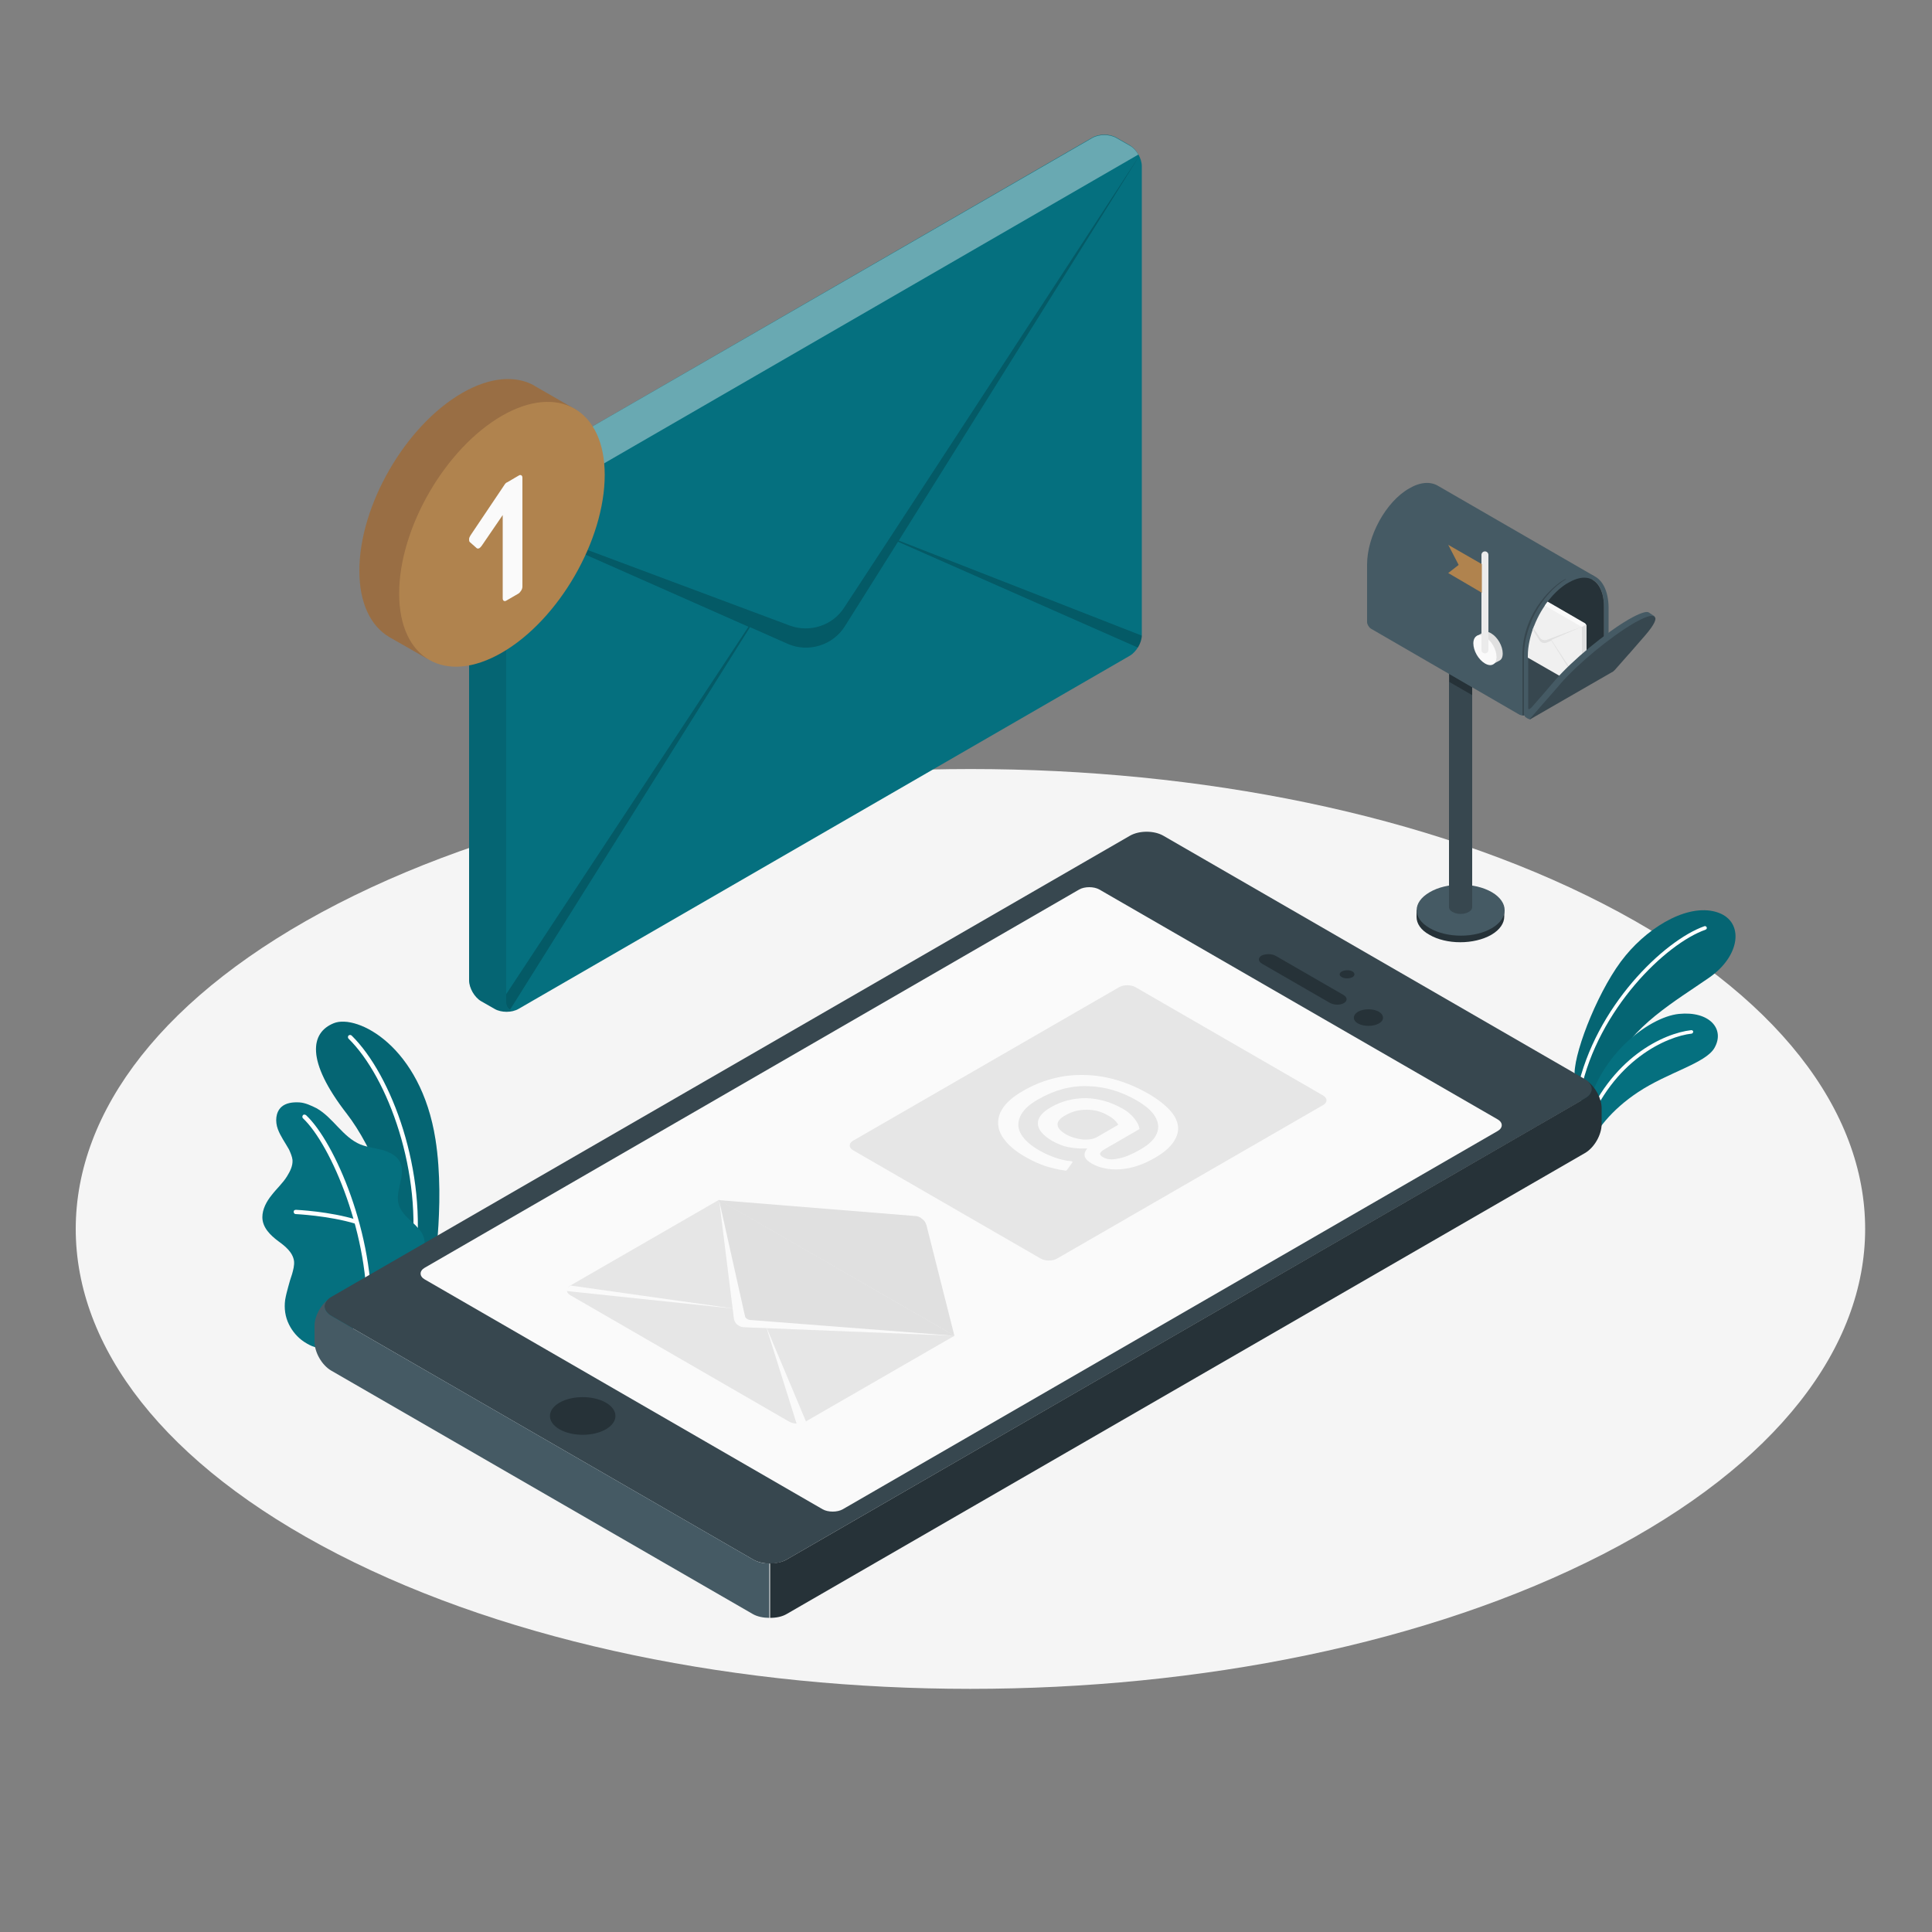 <?xml version="1.0" encoding="utf-8"?>
<!-- Generator: Adobe Illustrator 27.2.0, SVG Export Plug-In . SVG Version: 6.00 Build 0)  -->
<svg version="1.1" xmlns="http://www.w3.org/2000/svg" xmlns:xlink="http://www.w3.org/1999/xlink" x="0px" y="0px"
	 viewBox="0 0 500 500" style="enable-background:new 0 0 500 500;" xml:space="preserve">
<rect x="0" y="0" width="500" height="500" fill="#808080" stroke="none"/>
<style type="text/css">
	.st0{fill:#F5F5F5;}
	.st1{fill:#05707F;}
	.st2{opacity:0.1;}
	.st3{fill:#FFFFFF;}
	.st4{fill:#37474F;}
	.st5{fill:#263238;}
	.st6{fill:#455A64;}
	.st7{fill:#FAFAFA;}
	.st8{fill:#E6E6E6;}
	.st9{fill:#E0E0E0;}
	.st10{opacity:0.4;fill:#FFFFFF;}
	.st11{opacity:0.2;}
	.st12{fill:#996E44;}
	.st13{fill:#B0834E;}
	.st14{fill:#EBEBEB;}
	.st15{clip-path:url(#XMLID_00000183958546153261341160000000793844110819070342_);}
	.st16{fill:#F0F0F0;}
</style>
<g id="Floor">
	<path id="Floor_12_" class="st0" d="M87.4,402.2c90.4,46.5,237,46.5,327.5,0c90.4-46.5,90.4-121.8,0-168.3
		c-90.4-46.5-237-46.5-327.5,0C-3,280.4-3,355.7,87.4,402.2z"/>
</g>
<g id="Plants_1_">
	<g id="Plants">
		<g id="XMLID_2735_">
			<g id="XMLID_2738_">
				<path id="XMLID_2740_" class="st1" d="M407.5,277.7c0.1-6.2,6.6-22.5,13.2-30.4c6.6-8,16.8-13.7,24-11.1
					c6.7,2.4,5.8,11.2-2.5,16.9c-8.2,5.7-20.6,12.8-24.3,22.8l-7.7,12.2L407.5,277.7z"/>
				<path id="XMLID_2739_" class="st2" d="M407.5,277.7c0.1-6.2,6.6-22.5,13.2-30.4c6.6-8,16.8-13.7,24-11.1
					c6.7,2.4,5.8,11.2-2.5,16.9c-8.2,5.7-20.6,12.8-24.3,22.8l-7.7,12.2L407.5,277.7z"/>
			</g>
			<g id="XMLID_2736_">
				<path id="XMLID_2737_" class="st3" d="M408.7,282.7c0.2,0,0.4-0.2,0.4-0.4c4.5-21.1,22-38.1,32.3-41.7c0.2-0.1,0.4-0.3,0.3-0.6
					c-0.1-0.2-0.3-0.4-0.6-0.3c-10.5,3.7-28.3,20.9-32.9,42.4c-0.1,0.2,0.1,0.5,0.3,0.5C408.6,282.7,408.6,282.7,408.7,282.7z"/>
			</g>
		</g>
		<g id="XMLID_2730_">
			<g id="XMLID_2733_">
				<path id="XMLID_2734_" class="st1" d="M411.6,296.4c1.1-3.5,5.4-9.2,12.4-13.8c7.7-5.1,17.4-7.4,19.7-11.4
					c2.8-4.9-1.3-9.6-9.2-8.8c-7.9,0.8-21.8,11.3-24.3,27.4L411.6,296.4z"/>
			</g>
			<g id="XMLID_2731_">
				<path id="XMLID_2732_" class="st3" d="M410.2,292.7c0.2,0,0.3-0.1,0.4-0.3c6.8-18.1,20.8-24.2,27.2-24.9c0.2,0,0.4-0.3,0.4-0.5
					c0-0.2-0.2-0.4-0.5-0.4c-7.1,0.8-21,7.1-28,25.5c-0.1,0.2,0,0.5,0.3,0.6C410,292.7,410.1,292.7,410.2,292.7z"/>
			</g>
		</g>
	</g>
	<g id="Plants_12_">
		<g id="XMLID_2712_">
			<g id="XMLID_2718_">
				<path id="XMLID_2729_" class="st1" d="M104.2,336.4l7.6-4.3c0,0,3.6-20,0.9-37.2c-3.8-24.2-20.3-32.5-26.3-30.1
					c-6,2.4-7.4,9.6,3.4,23.5C96.2,296.6,104.4,314,104.2,336.4z"/>
			</g>
			<g id="XMLID_2715_" class="st2">
				<path id="XMLID_2717_" d="M104.2,336.4l7.6-4.3c0,0,3.6-20,0.9-37.2c-3.8-24.2-20.3-32.5-26.3-30.1c-6,2.4-7.4,9.6,3.4,23.5
					C96.2,296.6,104.4,314,104.2,336.4z"/>
			</g>
			<g id="XMLID_2713_">
				<path id="XMLID_2714_" class="st3" d="M106.9,326.8C106.9,326.8,106.8,326.8,106.9,326.8c-0.4,0-0.6-0.3-0.5-0.6
					c3.1-22.6-6-47.4-16.2-57.4c-0.2-0.2-0.2-0.6,0-0.8c0.2-0.2,0.6-0.2,0.8,0c10.4,10.2,19.7,35.4,16.5,58.4
					C107.4,326.6,107.2,326.8,106.9,326.8z"/>
			</g>
		</g>
		<g id="XMLID_2705_">
			<g id="XMLID_2710_">
				<path id="XMLID_2711_" class="st1" d="M83.2,348.6c-1.2,0.7-3.7-0.8-4.6-1.4c-1.6-1.1-2.9-2.6-3.8-4.4c-1-2-1.3-4.2-1-6.4
					c0.2-1.2,0.5-2.3,0.8-3.4c0.3-1.1,0.6-2.2,1-3.3c0.3-1.1,0.6-2.2,0.5-3.3c-0.3-2.3-2.3-3.9-4.1-5.2c-2-1.5-4.1-3.5-4.1-6.2
					c0-2.1,1.1-4.1,2.4-5.7c1.3-1.7,2.9-3.1,4-4.9c0.8-1.3,1.5-2.7,1.4-4.2c-0.1-0.9-0.5-1.8-0.9-2.7c-1-1.8-2.2-3.4-2.9-5.3
					c-0.7-1.9-0.6-4.3,0.9-5.7c1.2-1.1,3-1.3,4.7-1.2c1.5,0.1,3,0.8,4.4,1.5c4.3,2.4,6.8,7.5,11.4,9.4c1.8,0.7,3.7,0.9,5.6,1.4
					c1.8,0.5,3.7,1.4,4.6,3.1c1.7,3.4-1.4,7.5-0.3,11.1c1.1,3.2,4.1,4.4,5.9,7.2c0.8,1.2,0.9,2.7,0.8,4.1c-0.2,2.5-0.6,4.3-1.7,7
					c-1,2.3-3.8,6.3-3.8,6.3C104.1,336.5,83.3,348.5,83.2,348.6z"/>
			</g>
			<g id="XMLID_2708_">
				<path id="XMLID_2709_" class="st3" d="M95.4,342C95.4,342,95.4,342,95.4,342c-0.3,0-0.6-0.3-0.5-0.6c0.9-21.4-9.2-45.1-16.5-52
					c-0.2-0.2-0.2-0.5,0-0.8c0.2-0.2,0.5-0.2,0.8,0c7.5,7,17.8,31.1,16.9,52.8C96,341.8,95.7,342,95.4,342z"/>
			</g>
			<g id="XMLID_2706_">
				<path id="XMLID_2707_" class="st3" d="M92.2,316.7c-0.1,0-0.1,0-0.2,0c-6.9-2.1-15.5-2.5-15.5-2.5c-0.3,0-0.5-0.3-0.5-0.6
					c0-0.3,0.2-0.5,0.6-0.5c0.1,0,8.8,0.4,15.8,2.6c0.3,0.1,0.4,0.4,0.4,0.7C92.7,316.6,92.5,316.7,92.2,316.7z"/>
			</g>
		</g>
	</g>
</g>
<g id="Device">
	<g id="XMLID_2720_">
		<g id="XMLID_2770_">
			<path id="XMLID_2771_" class="st4" d="M85.8,340.6l109.1,63c2.4,1.4,6.3,1.4,8.7,0l206.6-119.3c2.4-1.4,2.4-3.6,0-5l-109.1-63
				c-2.4-1.4-6.3-1.4-8.7,0L85.8,335.6C83.4,337,83.4,339.2,85.8,340.6z"/>
		</g>
		<g id="XMLID_2768_">
			<path id="XMLID_2769_" class="st5" d="M144.8,369.9c3.3,1.9,8.7,1.9,12,0c3.3-1.9,3.3-5,0-6.9c-3.3-1.9-8.7-1.9-12,0
				C141.5,364.9,141.5,368,144.8,369.9z"/>
		</g>
		<g id="XMLID_2757_">
			<path id="XMLID_2760_" class="st6" d="M194.9,403.6l-109.1-63c-2.1-1.2-2.4-3.2-0.7-4.5c-2.1,1.6-3.7,4.5-3.7,7v4.1
				c0,2.8,1.9,6.1,4.3,7.5l109.1,63c1.2,0.7,2.8,1,4.3,1v-14.1C197.7,404.7,196.1,404.3,194.9,403.6z"/>
		</g>
		<g id="XMLID_2751_">
			<path id="XMLID_2755_" class="st5" d="M410.2,298.4c2.4-1.4,4.3-4.7,4.3-7.5v-4.1c0-2.5-1.6-5.5-3.7-7c1.7,1.4,1.5,3.3-0.7,4.5
				L203.6,403.6c-1.2,0.7-2.8,1-4.3,1v14.1c1.6,0,3.1-0.3,4.3-1L410.2,298.4z"/>
		</g>
		<g id="XMLID_2749_">
			<path id="XMLID_2750_" class="st7" d="M212.9,390.6l-103-59.5c-1.4-0.8-1.4-2.2,0-3l169.4-97.9c1.4-0.8,3.8-0.8,5.2,0l103.1,59.5
				c1.4,0.8,1.4,2.2,0,3l-169.5,97.9C216.7,391.4,214.3,391.4,212.9,390.6z"/>
		</g>
		<g id="XMLID_2895_">
			<path id="XMLID_2894_" class="st8" d="M186.1,310.5l60.9,35.2l-38.5,22.2c-1.2,0.7-3.1,0.7-4.3,0l-56.6-32.7
				c-1.2-0.7-1.2-1.8,0-2.5L186.1,310.5z"/>
			<path id="XMLID_2906_" class="st9" d="M247,345.7l-7.2-28.5c-0.2-0.7-0.5-1.3-1.1-1.7c0,0,0,0,0,0c-0.5-0.5-1.2-0.8-1.9-0.8
				l-50.7-4.1L247,345.7z"/>
			<path id="XMLID_2909_" class="st9" d="M247,345.7l-54.5-2.2c-1.4-0.1-2.5-1.1-2.6-2.4l-3.8-30.5L247,345.7z"/>
			<g id="XMLID_2896_">
				<path id="XMLID_2907_" class="st7" d="M247,345.7l-54.5-2.2c-1.4-0.1-2.5-1.1-2.6-2.4l-3.8-30.5l6.7,30c0.1,0.5,0.6,0.9,1.2,1
					L247,345.7z"/>
				<polygon id="XMLID_2897_" class="st7" points="198.3,343.4 206.4,369.2 208.6,367.9 				"/>
				<polygon id="XMLID_2898_" class="st7" points="145.5,334 147.7,332.7 190.2,338.7 				"/>
			</g>
		</g>
		<g id="XMLID_1872_">
			<path id="XMLID_2899_" class="st8" d="M220.8,297.7l48.5,28c1.2,0.7,3.1,0.7,4.3,0l68.8-39.7c1.2-0.7,1.2-1.8,0-2.5l-48.5-28
				c-1.2-0.7-3.1-0.7-4.3,0l-68.8,39.7C219.6,295.9,219.6,297,220.8,297.7z"/>
			<g id="XMLID_870_">
				<path id="XMLID_875_" class="st7" d="M259.3,294c-1.2-2-1.3-4.1-0.4-6.1c0.9-2,2.9-3.9,5.9-5.6c3.4-2,7-3.2,10.7-3.8
					c3.7-0.5,7.4-0.4,11.1,0.4c3.7,0.8,7.2,2.2,10.7,4.2c3.2,1.9,5.4,3.8,6.6,5.7c1.2,2,1.3,3.9,0.4,5.7c-0.9,1.9-2.7,3.6-5.5,5.2
					c-3,1.7-5.9,2.7-8.8,2.9c-2.9,0.2-5.4-0.3-7.5-1.5c-1-0.6-1.6-1.2-1.8-1.9c-0.1-0.7,0.1-1.3,0.7-2c-1.6,0.1-3.2,0-4.8-0.3
					c-1.6-0.3-3-0.9-4.4-1.7c-2.3-1.4-3.5-2.8-3.6-4.3c-0.1-1.5,1-3,3.3-4.3c2.9-1.7,5.9-2.4,9.2-2.4c3.3,0.1,6.4,1,9.4,2.7
					c1.3,0.7,2.3,1.6,3.1,2.6c0.8,1,1.2,1.9,1.3,2.7l-9,5.2c-0.7,0.4-1.1,0.8-1.2,1.1c-0.1,0.3,0.2,0.7,0.8,1c1,0.6,2.3,0.7,4,0.3
					c1.7-0.3,3.5-1.1,5.6-2.3c2.3-1.3,3.7-2.7,4.3-4.2c0.6-1.5,0.4-2.9-0.5-4.4c-0.9-1.5-2.5-2.8-4.7-4.1c-4-2.3-8.2-3.6-12.6-3.7
					c-4.4-0.2-8.7,1-12.9,3.4c-2.5,1.4-4,2.9-4.7,4.5c-0.7,1.6-0.6,3.1,0.3,4.6c0.9,1.5,2.5,2.9,4.8,4.2c1.2,0.7,2.6,1.3,4,1.8
					c1.4,0.5,2.8,0.8,4,0.9c0.2,0,0.3,0.1,0.4,0.1c0.1,0,0.1,0.1,0,0.3l-1.3,1.8c-0.1,0.1-0.2,0.2-0.2,0.2c-0.1,0.1-0.3,0.1-0.6,0
					c-1.5-0.2-3.1-0.6-4.8-1.1c-1.7-0.6-3.3-1.3-4.7-2.1C262.7,298,260.5,296,259.3,294z M280.2,294.9c1.6,0.1,2.9-0.1,4-0.8l5.2-3
					c-0.4-0.8-1.3-1.7-2.6-2.4c-1.7-1-3.5-1.5-5.5-1.5c-2,0-3.8,0.4-5.5,1.4c-1.5,0.8-2.2,1.7-2.1,2.5c0,0.8,0.8,1.7,2.4,2.6
					C277.2,294.3,278.6,294.7,280.2,294.9z"/>
			</g>
		</g>
		<g id="XMLID_2726_">
			<path id="XMLID_2728_" class="st5" d="M347.3,252.9c0.7,0.4,1.9,0.4,2.7,0c0.7-0.4,0.7-1.1,0-1.5c-0.7-0.4-1.9-0.4-2.7,0
				C346.5,251.8,346.5,252.5,347.3,252.9z"/>
		</g>
		<g id="XMLID_2721_">
			<g id="XMLID_2724_">
				<path id="XMLID_2725_" class="st5" d="M351.5,264.9c1.5,0.8,3.8,0.8,5.3,0c1.5-0.8,1.5-2.2,0-3.1c-1.5-0.8-3.8-0.8-5.3,0
					C350,262.7,350,264.1,351.5,264.9z"/>
			</g>
			<g id="XMLID_2722_">
				<path id="XMLID_2723_" class="st5" d="M347.8,259.6c1-0.6,0.9-1.5-0.1-2.1l-17.5-10.1c-1-0.6-2.7-0.6-3.7-0.1
					c-1,0.6-0.9,1.5,0.1,2.1l17.5,10.1C345.1,260.1,346.8,260.2,347.8,259.6z"/>
			</g>
		</g>
	</g>
</g>
<g id="Letter">
	<g id="XMLID_2817_">
		<g id="Letter_1_">
			<g id="XMLID_2834_">
				<g id="XMLID_2835_">
					<path id="XMLID_2836_" class="st1" d="M121.4,132.4c0-2,1.4-4.4,3.1-5.4l158.2-91.4c1.7-1,4.5-1,6.2,0l3.5,2
						c1.7,1,3.1,3.4,3.1,5.4v121.3c0,2-1.4,4.4-3.1,5.4l-158.2,91.4c-1.7,1-4.5,1-6.2,0l-3.5-2c-1.7-1-3.1-3.4-3.1-5.4L121.4,132.4z
						"/>
				</g>
			</g>
			<path id="XMLID_2833_" class="st10" d="M122.3,129.4l8.8,5.1L294.6,40c-0.6-1-1.3-1.8-2.2-2.3l-3.5-2c-1.7-1-4.5-1-6.2,0
				l-158.2,91.3C123.6,127.6,122.8,128.4,122.3,129.4z"/>
			<path id="XMLID_2819_" class="st2" d="M121.4,132.4v121.3c0,2,1.4,4.4,3.1,5.4l3.5,2c0.3,0.1,0.5,0.3,0.8,0.4
				c0.4,0.1,0.8,0.2,1.3,0.3c0.8,0.1,1.7,0.1,2.4-0.1c0.2,0,0.4-0.1,0.6-0.2c0.1,0,0.2-0.1,0.4-0.1c-0.6,0.2-1.1,0.2-1.5,0
				c-0.6-0.3-1-1-1-2V138c0-1.3,0.6-2.2,1.6-2.6l-1.6-0.9l-8.8-5.1C121.7,130.4,121.4,131.5,121.4,132.4z"/>
			<path id="XMLID_2818_" class="st11" d="M131.1,134.5l73.3,27.4c5.2,1.9,11.1,0,14.1-4.7l11.8-18l64.9-99.4l-62.6,100.1l62.9,24.6
				c0,1-0.4,2.1-1,3.1l-62.1-27.4L218.7,162c-3.1,5-9.5,7-14.9,4.6l-9.7-4.3L132,261.3c-0.6-0.3-1-1-1-2v-2l62.7-95.1L131.1,134.5z"
				/>
		</g>
		<g id="XMLID_1873_">
			<g id="XMLID_2870_">
				<g id="XMLID_2866_">
					<path id="XMLID_2868_" class="st12" d="M149.2,106.1l-10.8-6.2c0,0,0,0,0,0l-0.1-0.1l0,0c-4.8-2.7-11.4-2.3-18.7,1.9
						c-14.7,8.5-26.6,29.1-26.6,46c0,8.5,3,14.4,7.8,17.2v0l0,0c0,0,0,0,0,0l9.8,5.6l2.4-3.9c2.4-0.6,5-1.4,7.6-3
						c14.7-8.5,26.6-29.1,26.6-46c0-2.5-0.3-4.7-0.8-6.8L149.2,106.1z"/>
					<path id="XMLID_2867_" class="st13" d="M129.9,107.6c-14.7,8.5-26.6,29.1-26.6,46s11.9,23.8,26.6,15.3
						c14.7-8.5,26.6-29.1,26.6-46S144.5,99.2,129.9,107.6z"/>
				</g>
			</g>
			<g id="XMLID_2880_">
				<path id="XMLID_1875_" class="st7" d="M121.6,140.3c-0.2-0.2-0.2-0.4-0.2-0.8c0-0.3,0.2-0.7,0.4-1l8.2-12.2
					c0.2-0.3,0.4-0.6,0.6-0.9c0.2-0.3,0.4-0.5,0.7-0.6l2.9-1.7c0.3-0.2,0.5-0.2,0.7-0.1c0.2,0.1,0.3,0.3,0.3,0.7v28.1
					c0,0.3-0.1,0.7-0.3,1c-0.2,0.3-0.4,0.6-0.7,0.8l-3.1,1.8c-0.3,0.2-0.5,0.2-0.7,0.1c-0.2-0.1-0.3-0.3-0.3-0.7v-21.5l-5.4,7.9
					c-0.2,0.3-0.5,0.6-0.7,0.7c-0.3,0.1-0.5,0.1-0.7-0.1L121.6,140.3z"/>
			</g>
		</g>
	</g>
</g>
<g id="Mailbox">
	<g id="XMLID_1871_">
		<g id="MailBox_1_">
			<path id="XMLID_2540_" class="st5" d="M366.6,237.3v-1.8h0.4c0.5-1,1.5-2,2.9-2.8c4.5-2.6,11.7-2.6,16.1,0
				c1.4,0.8,2.4,1.8,2.9,2.8h0.4v1.7c0,1.7-1.1,3.4-3.3,4.7c-4.5,2.6-11.7,2.6-16.1,0C367.7,240.7,366.6,239,366.6,237.3z"/>
			<path id="XMLID_2524_" class="st6" d="M386.1,230.9c-4.5-2.6-11.7-2.6-16.1,0c-4.5,2.6-4.5,6.7,0,9.3c4.5,2.6,11.7,2.6,16.1,0
				C390.5,237.6,390.5,233.5,386.1,230.9z"/>
			<path id="XMLID_2523_" class="st4" d="M381,167l0,67.8c0,0.4-0.3,0.9-0.9,1.2c-1.1,0.7-3,0.7-4.2,0c-0.6-0.3-0.9-0.8-0.9-1.2
				l0-67.8H381z"/>
			<polygon id="XMLID_2518_" class="st5" points="375.1,174.4 375.1,176.5 381,179.9 381,177.8 			"/>
			<path id="XMLID_2517_" class="st6" d="M412.6,149.1L412.6,149.1l-0.5,1l-5.4,10.8l-2.6,5.1l-8.6,17.3l-1,1.9c-0.1,0-0.1,0-0.2,0
				c-0.4,0-0.7-0.1-1-0.2l-38.5-22.3c-0.5-0.3-1-1.1-1-1.7v-14.9c0-7.4,4.9-16.3,10.9-19.7c2.9-1.7,5.5-1.8,7.4-0.7l0,0L412.6,149.1
				z"/>
			<path id="XMLID_2516_" class="st4" d="M405.3,149.8c-2.4,0.9-11.3,8.2-11.3,19.7c0,9.7,0,14.7,0,15.6c0.1,0,0.2,0,0.4,0
				c0.1,0,0.1,0,0.2,0l1-1.9l8.6-17.3l2.6-5.1l0.6-1.2L405.3,149.8z"/>
			<path id="XMLID_2515_" class="st4" d="M415.8,173C415.8,173,415.8,173,415.8,173c-0.1,0.1-0.2,0.3-0.4,0.4c0,0-0.1,0-0.1,0.1
				L395.4,185c-0.2,0.1-0.5,0.2-0.8,0.2c-0.1,0-0.1,0-0.2,0v-15.6c0-2.7,0.6-5.5,1.7-8.2l1,0.6l7.1,4.1l10.9,6.3
				c0,0,0.3,0.1,0.6,0.3C415.8,172.7,415.9,172.9,415.8,173z"/>
			<path id="XMLID_2502_" class="st6" d="M412.6,149.1c-1.9-1-4.5-0.8-7.3,0.8c-3.1,1.8-6,5.1-8,8.8c-0.5,0.9-0.9,1.8-1.2,2.7
				c-1.1,2.7-1.7,5.6-1.7,8.2v15.6c0.1,0,0.1,0,0.2,0c0.3,0,0.6-0.1,0.8-0.2l19.9-11.5c0,0,0.1,0,0.1-0.1c0.1-0.1,0.3-0.2,0.4-0.4
				c0,0,0,0,0,0c0.3-0.4,0.5-0.8,0.5-1.2V157C416.2,153,414.8,150.2,412.6,149.1z M414.8,172.5l-19,11c-0.2,0.1-0.3,0-0.3-0.2v-13.7
				c0-2.4,0.6-5,1.6-7.7c0,0,0-0.1,0.1-0.2c0.4-1,0.8-1.9,1.3-2.8c1.9-3.6,4.6-6.5,7.4-8.1c1.4-0.8,2.8-1.3,4.1-1.3
				c0.8,0,1.5,0.2,2.1,0.5c1.9,1,3,3.5,3,6.9v15C415.1,172.1,415,172.4,414.8,172.5z"/>
			<path id="XMLID_2396_" class="st5" d="M415.1,157v15.3l-18-10.4c0,0,0-0.1,0.1-0.2c1.9-4.8,5.2-8.9,8.7-10.9
				c1.4-0.8,2.8-1.3,4.1-1.3C413.1,149.5,415.1,152.4,415.1,157z"/>
			<g id="XMLID_1867_">
				<g id="XMLID_2390_">
					<path id="XMLID_2395_" class="st9" d="M382.2,164.6l1.6-0.9l0,0l0,0l0,0c0.5-0.3,1.3-0.3,2.1,0.2c1.7,1,3,3.3,3,5.2
						c0,1-0.3,1.6-0.9,1.9v0l0,0l0,0l-1.5,0.8l-0.3-0.4c-0.3-0.1-0.6-0.2-0.9-0.3c-1.7-1-3-3.3-3-5.2c0-0.3,0-0.5,0.1-0.8
						L382.2,164.6z"/>
					<path id="XMLID_2391_" class="st7" d="M384.3,164.8c1.7,1,3,3.3,3,5.2c0,1.9-1.3,2.7-3,1.7c-1.7-1-3-3.3-3-5.2
						C381.3,164.6,382.7,163.8,384.3,164.8z"/>
				</g>
				<g id="XMLID_2387_">
					<path id="XMLID_2388_" class="st14" d="M384.3,169.1c-0.5,0-0.9-0.4-0.9-0.9v-24.6c0-0.5,0.4-0.9,0.9-0.9
						c0.5,0,0.9,0.4,0.9,0.9v24.6C385.2,168.7,384.8,169.1,384.3,169.1z"/>
				</g>
				<polygon id="XMLID_2386_" class="st13" points="383.5,146 374.8,141 377.5,146.2 374.8,148.3 383.5,153.4 				"/>
			</g>
		</g>
		<g id="XMLID_1868_">
			<defs>
				<path id="XMLID_1870_" d="M415.1,157c0-4.6-2-7.4-5.2-7.4c-1.3,0-2.6,0.4-4.1,1.3c-3.5,2-6.8,6.1-8.7,10.9c0,0,0,0.1-0.1,0.2
					l0,0c-1,2.6-1.6,5.3-1.6,7.7v16.4l19.6-11.3V157z"/>
			</defs>
			<clipPath id="XMLID_00000052079982015716356950000007169562226701783214_">
				<use xlink:href="#XMLID_1870_"  style="overflow:visible;"/>
			</clipPath>
			<g id="Letter_3_" style="clip-path:url(#XMLID_00000052079982015716356950000007169562226701783214_);">
				<g id="XMLID_2496_">
					<g id="XMLID_2500_">
						<path id="XMLID_2501_" class="st16" d="M410.6,162c0-0.2-0.2-0.5-0.4-0.7l-19.7-11.4c-0.2-0.1-0.6-0.1-0.8,0l-0.4,0.3
							c-0.2,0.1-0.4,0.4-0.4,0.7V166c0,0.2,0.2,0.5,0.4,0.7L409,178c0.2,0.1,0.6,0.1,0.8,0l0.4-0.3c0.2-0.1,0.4-0.4,0.4-0.7V162z"/>
					</g>
				</g>
				<path id="XMLID_2495_" class="st7" d="M410.4,161.6l-1.1,0.6L389,150.5c0.1-0.1,0.2-0.2,0.3-0.3l0.4-0.2c0.2-0.1,0.6-0.1,0.8,0
					l19.7,11.4C410.3,161.4,410.4,161.5,410.4,161.6z"/>
				<path id="XMLID_2399_" class="st9" d="M410.6,162v15.1c0,0.2-0.2,0.5-0.4,0.7l-0.4,0.3c0,0-0.1,0-0.1,0c0,0-0.1,0-0.2,0
					c-0.1,0-0.2,0-0.3,0c0,0-0.1,0-0.1,0c0,0,0,0,0,0c0.1,0,0.1,0,0.2,0c0.1,0,0.1-0.1,0.1-0.3v-15.1c0-0.2-0.1-0.3-0.2-0.3l0.2-0.1
					l1.1-0.6C410.5,161.7,410.6,161.9,410.6,162z"/>
				<path id="XMLID_1987_" class="st9" d="M409.4,162.2l-9.1,3.4c-0.7,0.2-1.4,0-1.8-0.6l-1.5-2.2l-8.1-12.4l7.8,12.5l-7.8,3.1
					c0,0.1,0,0.3,0.1,0.4l7.7-3.4l1.7,2.7c0.4,0.6,1.2,0.9,1.9,0.6l1.2-0.5l7.7,12.3c0.1,0,0.1-0.1,0.1-0.3v-0.3l-7.8-11.9
					L409.4,162.2z"/>
			</g>
		</g>
		<g id="XMLID_1869_">
			<path id="XMLID_2566_" class="st6" d="M428.2,159.5l-2.1,1.7c-0.4,0.7-1,1.4-1.8,2.3l-6,6.9l-2.1,2.4l-13.6,7.9l-6.5,5.4
				c0,0,0,0-0.1,0c-0.2,0-0.4,0-0.6-0.1l-0.6-0.4c0,0,0,0,0,0c-0.2-0.1-0.3-0.4-0.1-0.6c0,0,0,0,0,0l4.8-5.5l0,0
				c0.9-1.1,2-2.3,3-3.5c4.5-5.2,13-12.2,19-15.7c2.8-1.6,4.6-2.2,5.2-1.8l0,0L428.2,159.5C428.2,159.5,428.2,159.5,428.2,159.5z"/>
			<path id="XMLID_2568_" class="st4" d="M425.8,164.4l-4,4.6c0,0,0,0.1-0.1,0.1l-3.8,4.3c-0.2,0.2-0.5,0.5-0.8,0.6l-21,12.1
				c-0.1,0-0.1,0.1-0.2,0.1c0,0,0,0-0.1,0c0.7-0.8,3.8-4.4,7.6-8.7h0c0.1-0.2,0.3-0.3,0.4-0.5c4.5-5.2,13-12.2,19-15.7
				c2.8-1.6,4.5-2.2,5.2-1.8c0,0,0,0,0,0C429,159.9,428.2,161.6,425.8,164.4z"/>
		</g>
	</g>
</g>
</svg>
